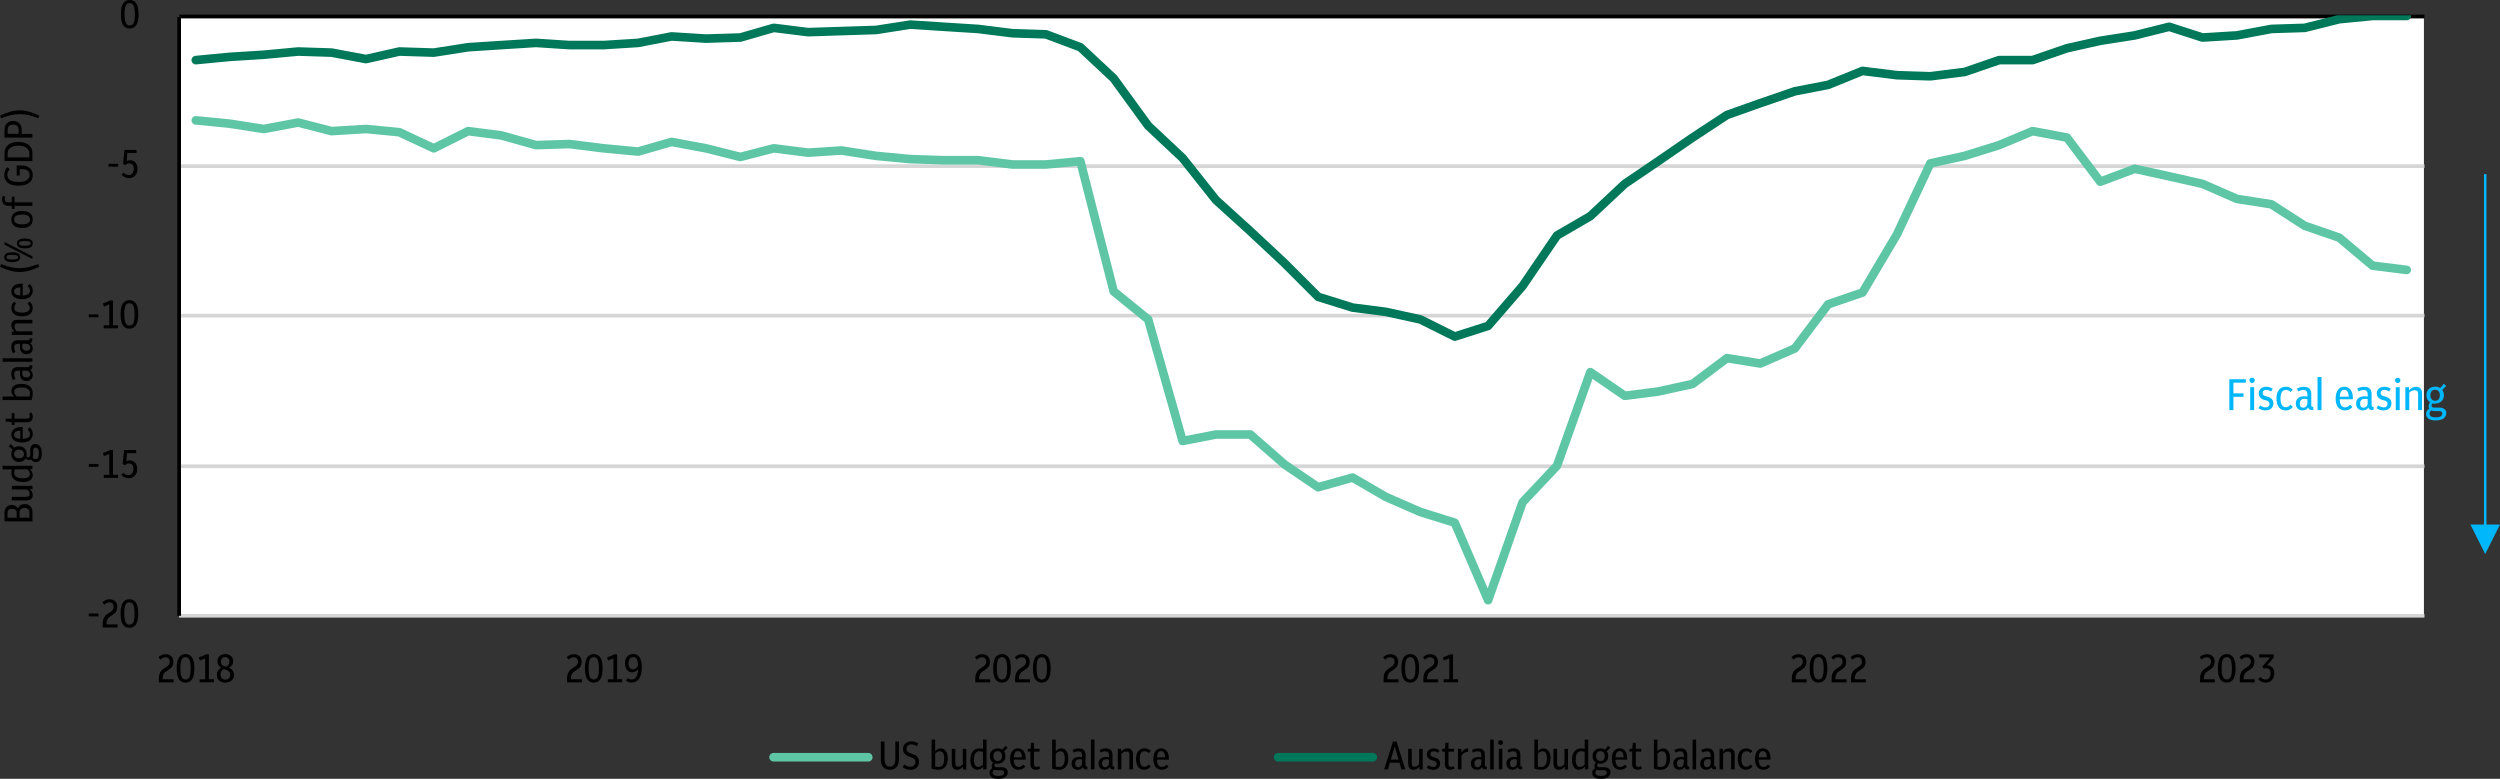 <?xml version="1.0" encoding="UTF-8"?>
<svg id="Layer_1" data-name="Layer 1" xmlns="http://www.w3.org/2000/svg" xmlns:xlink="http://www.w3.org/1999/xlink" viewBox="0 0 507 157.94">
  <rect x="0" y="0" width="507" height="157.94" fill="#333333" stroke="none"/>
  <defs>
    <style>
      .cls-1 {
        clip-path: url(#clippath);
      }

      .cls-2, .cls-3, .cls-4, .cls-5, .cls-6 {
        fill: none;
      }

      .cls-2, .cls-7, .cls-8, .cls-9 {
        stroke-width: 0px;
      }

      .cls-10 {
        clip-path: url(#clippath-1);
      }

      .cls-3 {
        stroke: #d6d6d6;
      }

      .cls-3, .cls-4 {
        stroke-width: .75px;
      }

      .cls-3, .cls-4, .cls-5, .cls-6 {
        stroke-linejoin: round;
      }

      .cls-4 {
        stroke: #000;
      }

      .cls-5 {
        stroke: #007859;
      }

      .cls-5, .cls-6 {
        stroke-linecap: round;
        stroke-width: 1.75px;
      }

      .cls-6 {
        stroke: #5ec6a5;
      }

      .cls-8 {
        fill: #fff;
      }

      .cls-9 {
        fill: #00b7fc;
      }
    </style>
    <clipPath id="clippath">
      <rect class="cls-2" x="36.02" y="3.1" width="456.22" height="122.4"/>
    </clipPath>
    <clipPath id="clippath-1">
      <rect class="cls-2" x="36.02" y="3.1" width="456.22" height="122.4"/>
    </clipPath>
  </defs>
  <rect class="cls-8" x="36.22" y="3.24" width="455.35" height="121.53"/>
  <path class="cls-3" d="M36.33,33.69h455.35M36.33,64.01h455.35M36.33,94.56h455.35M36.33,124.88h455.35"/>
  <line class="cls-4" x1="36.33" y1="124.88" x2="36.33" y2="3.35"/>
  <line class="cls-4" x1="36.33" y1="3.35" x2="491.68" y2="3.35"/>
  <g class="cls-1">
    <polyline class="cls-6" points="39.71 24.41 46.51 25.07 53.49 26.16 60.48 24.85 67.24 26.59 74.22 26.16 80.99 26.81 87.97 30.08 94.95 26.59 101.71 27.47 108.7 29.43 115.46 29.21 122.44 30.08 129.42 30.74 136.19 28.78 143.17 30.08 150.15 31.83 156.92 30.08 163.9 30.96 170.66 30.52 177.64 31.61 184.63 32.27 191.39 32.49 198.37 32.49 205.35 33.36 212.12 33.36 219.1 32.7 225.86 59.1 232.85 64.78 239.83 89.43 246.59 88.12 253.57 88.12 260.56 94.23 267.32 98.81 274.3 96.85 281.06 100.78 288.05 103.83 295.03 106.01 301.79 121.72 308.77 101.87 315.76 94.45 322.52 75.47 329.5 80.27 336.27 79.4 343.25 77.87 350.23 72.63 356.99 73.72 363.98 70.67 370.74 61.72 377.72 59.32 384.7 47.54 391.47 33.14 398.45 31.61 405.43 29.43 412.2 26.59 419.18 27.9 425.94 36.85 432.92 34.23 439.91 35.76 446.67 37.29 453.65 40.34 460.63 41.43 467.4 45.79 474.38 48.19 481.14 53.87 488.08 54.74"/>
  </g>
  <g class="cls-10">
    <polyline class="cls-5" points="39.71 12.19 46.51 11.54 53.49 11.1 60.48 10.45 67.24 10.67 74.22 11.98 80.99 10.45 87.97 10.67 94.95 9.58 101.71 9.14 108.7 8.7 115.46 9.14 122.44 9.14 129.42 8.7 136.19 7.39 143.17 7.83 150.15 7.61 156.92 5.65 163.9 6.52 170.66 6.3 177.64 6.08 184.63 4.99 191.39 5.43 198.37 5.87 205.35 6.74 212.12 6.96 219.1 9.58 225.86 15.9 232.85 25.5 239.83 32.05 246.59 40.56 253.57 46.89 260.56 53.43 267.32 60.2 274.3 62.38 281.06 63.25 288.05 64.78 295.03 68.26 301.79 66.09 308.77 58.01 315.76 47.76 322.52 43.83 329.5 37.29 336.27 32.7 343.25 27.9 350.23 23.32 356.99 20.92 363.98 18.52 370.74 17.21 377.72 14.38 384.7 15.25 391.47 15.47 398.45 14.59 405.43 12.19 412.2 12.19 419.18 9.79 425.94 8.27 432.92 7.18 439.91 5.43 446.67 7.61 453.65 7.18 460.63 5.87 467.4 5.65 474.38 3.9 481.14 3.24 488.08 3.24"/>
  </g>
  <g>
    <path class="cls-7" d="M18.01,125v-.58h1.96v.58h-1.96Z"/>
    <path class="cls-7" d="M20.83,127.24v-.72c0-.48.08-.89.24-1.22s.42-.62.79-.86l.57-.36c.23-.15.38-.31.48-.48.09-.17.14-.35.14-.55,0-.27-.08-.49-.23-.65s-.36-.24-.63-.24c-.35,0-.7.16-1.04.48l-.4-.49c.22-.21.45-.36.69-.46.24-.1.5-.15.78-.15.48,0,.87.14,1.15.42.28.28.42.66.42,1.14,0,.33-.07.62-.21.87-.14.25-.38.48-.71.7l-.61.39c-.44.29-.66.76-.66,1.41v.16h2.24v.63h-2.99Z"/>
    <path class="cls-7" d="M26.24,127.31c-.37,0-.68-.1-.95-.29-.27-.19-.47-.5-.62-.93-.15-.42-.22-.98-.22-1.67s.07-1.25.22-1.67c.15-.43.35-.74.62-.93s.58-.29.95-.29.69.1.96.29c.27.19.47.5.62.93.15.42.22.98.22,1.67s-.07,1.25-.22,1.67c-.15.42-.35.73-.62.93-.27.19-.59.29-.96.29ZM26.24,126.69c.24,0,.43-.07.59-.21.16-.14.27-.38.35-.71.08-.33.11-.77.11-1.33s-.04-1.01-.12-1.35-.2-.57-.35-.72-.35-.22-.58-.22-.43.07-.58.21c-.16.14-.27.38-.35.71-.08.33-.11.77-.11,1.33s.04,1.01.12,1.35c.08.33.2.57.35.72.15.15.34.22.57.22Z"/>
  </g>
  <g>
    <path class="cls-7" d="M18.01,94.67v-.58h1.96v.58h-1.96Z"/>
    <path class="cls-7" d="M21.03,96.92v-.62h1.13v-4.26c-.18.1-.35.18-.53.25-.17.07-.36.14-.57.21l-.18-.64c.26-.08.51-.17.75-.27.23-.1.46-.21.67-.33h.61v5.03h1.03v.62h-2.91Z"/>
    <path class="cls-7" d="M26.08,96.98c-.29,0-.57-.06-.82-.18s-.48-.28-.68-.48l.42-.44c.32.32.66.48,1.04.48.3,0,.55-.12.74-.36.19-.24.29-.54.29-.9s-.08-.62-.23-.82-.38-.3-.66-.3c-.32,0-.59.12-.83.36l-.46-.21.27-2.86h2.46v.62h-1.86l-.15,1.66c.22-.12.45-.18.7-.18.45,0,.81.16,1.09.47.28.31.42.74.42,1.28,0,.37-.07.7-.22.98-.15.28-.35.5-.61.65-.26.16-.56.23-.9.23Z"/>
  </g>
  <g>
    <path class="cls-7" d="M18.01,64.34v-.58h1.96v.58h-1.96Z"/>
    <path class="cls-7" d="M21.03,66.59v-.62h1.13v-4.26c-.18.1-.35.18-.53.25-.17.07-.36.14-.57.21l-.18-.64c.26-.08.51-.17.75-.27.23-.1.46-.21.67-.33h.61v5.03h1.03v.62h-2.91Z"/>
    <path class="cls-7" d="M26.24,66.65c-.37,0-.68-.1-.95-.29s-.47-.5-.62-.93c-.15-.43-.22-.98-.22-1.67s.07-1.25.22-1.67c.15-.42.35-.73.62-.93s.58-.29.95-.29.69.1.96.29c.27.19.47.5.62.93.15.43.22.98.22,1.67s-.07,1.25-.22,1.67c-.15.43-.35.73-.62.93-.27.19-.59.29-.96.29ZM26.24,66.03c.24,0,.43-.07.59-.21.16-.14.27-.38.35-.71.08-.33.11-.77.11-1.33s-.04-1.01-.12-1.35c-.08-.33-.2-.57-.35-.72-.15-.15-.35-.22-.58-.22s-.43.07-.58.21c-.16.14-.27.38-.35.71-.08.33-.11.77-.11,1.33s.04,1.01.12,1.35c.08.33.2.57.35.72.15.15.34.22.57.22Z"/>
  </g>
  <g>
    <path class="cls-7" d="M22.01,33.8v-.58h1.96v.58h-1.96Z"/>
    <path class="cls-7" d="M26.15,36.11c-.29,0-.57-.06-.82-.18s-.48-.28-.68-.48l.42-.44c.32.32.66.48,1.04.48.3,0,.55-.12.74-.35.19-.24.29-.54.29-.9s-.08-.62-.23-.82-.38-.3-.66-.3c-.32,0-.59.12-.83.35l-.46-.21.27-2.86h2.46v.62h-1.86l-.15,1.66c.22-.12.45-.18.7-.18.45,0,.81.16,1.09.47s.42.74.42,1.28c0,.37-.07.7-.22.98-.15.28-.35.5-.61.65s-.56.23-.9.23Z"/>
  </g>
  <path class="cls-7" d="M26.3,5.78c-.37,0-.68-.1-.95-.29s-.47-.5-.62-.93c-.15-.43-.22-.98-.22-1.67s.07-1.25.22-1.67c.15-.42.35-.73.62-.93s.58-.29.95-.29.69.1.96.29c.27.19.47.5.62.93.15.43.22.98.22,1.67s-.07,1.25-.22,1.67c-.15.43-.35.73-.62.93-.27.19-.59.29-.96.29ZM26.3,5.16c.24,0,.43-.07.59-.21.16-.14.27-.38.35-.71.08-.33.11-.77.11-1.33s-.04-1.01-.12-1.35c-.08-.33-.2-.57-.35-.72-.15-.15-.35-.22-.58-.22s-.43.07-.58.21c-.16.14-.27.38-.35.71-.08.33-.11.77-.11,1.33s.04,1.01.12,1.35c.08.33.2.57.35.72.15.15.34.22.57.22Z"/>
  <g>
    <path class="cls-7" d="M32.21,138.37v-.72c0-.48.08-.89.24-1.22s.42-.62.79-.86l.57-.36c.23-.15.38-.31.48-.48.09-.17.14-.35.14-.55,0-.27-.08-.49-.23-.65s-.36-.24-.63-.24c-.35,0-.7.16-1.04.48l-.4-.49c.22-.21.45-.36.69-.46.24-.1.5-.15.78-.15.48,0,.87.14,1.15.42.28.28.42.66.42,1.14,0,.33-.07.62-.21.87-.14.25-.38.48-.71.7l-.61.39c-.44.29-.66.76-.66,1.41v.16h2.24v.63h-2.99Z"/>
    <path class="cls-7" d="M37.62,138.43c-.37,0-.68-.1-.95-.29-.27-.19-.47-.5-.62-.93-.15-.42-.22-.98-.22-1.67s.07-1.25.22-1.67c.15-.43.35-.74.62-.93s.58-.29.95-.29.69.1.96.29c.27.19.47.5.62.93.15.42.22.98.22,1.67s-.07,1.25-.22,1.67c-.15.42-.35.73-.62.93-.27.19-.59.29-.96.29ZM37.62,137.81c.24,0,.43-.07.59-.21.16-.14.27-.38.35-.71.08-.33.11-.77.11-1.33s-.04-1.01-.12-1.35-.2-.57-.35-.72-.35-.22-.58-.22-.43.07-.58.21c-.16.14-.27.38-.35.71-.08.33-.11.77-.11,1.33s.04,1.01.12,1.35c.08.33.2.57.35.72.15.15.34.22.57.22Z"/>
    <path class="cls-7" d="M40.48,138.37v-.62h1.13v-4.26c-.18.1-.35.18-.53.25-.17.07-.36.14-.57.21l-.18-.64c.26-.08.51-.17.75-.27.23-.1.46-.21.67-.33h.61v5.03h1.03v.62h-2.91Z"/>
    <path class="cls-7" d="M45.7,138.43c-.52,0-.94-.14-1.26-.42-.31-.28-.47-.65-.47-1.12,0-.66.3-1.14.9-1.45-.25-.16-.44-.35-.57-.59-.13-.23-.2-.49-.2-.78s.07-.54.21-.75c.14-.22.32-.38.56-.5s.51-.18.82-.18.59.06.83.18c.24.12.43.29.57.5s.21.46.21.74c0,.6-.29,1.05-.86,1.35.32.15.56.35.74.6.18.25.27.54.27.88,0,.31-.07.58-.22.81-.15.23-.35.4-.61.53-.26.13-.56.19-.9.19ZM44.71,136.8c0,.31.09.56.28.75.19.19.42.28.7.28s.52-.09.71-.26c.19-.17.28-.41.28-.71s-.1-.53-.3-.72c-.2-.19-.47-.33-.82-.41-.05-.02-.11-.03-.16-.05-.22.1-.38.25-.5.44-.12.19-.18.42-.18.67ZM44.82,134.2c0,.27.08.49.23.65.16.16.41.28.75.37.25-.09.44-.23.55-.42s.17-.39.17-.63c0-.28-.08-.5-.25-.67-.16-.16-.37-.25-.62-.25s-.45.08-.61.25c-.16.17-.24.4-.24.69Z"/>
  </g>
  <g>
    <path class="cls-7" d="M115,138.37v-.72c0-.48.08-.89.24-1.22s.42-.62.79-.86l.57-.36c.23-.15.38-.31.48-.48.09-.17.14-.35.14-.55,0-.27-.08-.49-.23-.65s-.36-.24-.63-.24c-.35,0-.7.16-1.04.48l-.4-.49c.22-.21.45-.36.69-.46.24-.1.5-.15.78-.15.48,0,.87.14,1.15.42.28.28.42.66.42,1.14,0,.33-.07.62-.21.87-.14.25-.38.48-.71.7l-.61.39c-.44.29-.66.76-.66,1.41v.16h2.24v.63h-2.99Z"/>
    <path class="cls-7" d="M120.41,138.43c-.37,0-.68-.1-.95-.29-.27-.19-.47-.5-.62-.93-.15-.42-.22-.98-.22-1.67s.07-1.25.22-1.67c.15-.43.35-.74.62-.93s.58-.29.95-.29.69.1.96.29c.27.19.47.5.62.93.15.42.22.98.22,1.67s-.07,1.25-.22,1.67c-.15.42-.35.73-.62.93-.27.19-.59.29-.96.29ZM120.41,137.81c.24,0,.43-.07.59-.21.16-.14.27-.38.35-.71.08-.33.11-.77.11-1.33s-.04-1.01-.12-1.35-.2-.57-.35-.72-.35-.22-.58-.22-.43.07-.58.21c-.16.14-.27.38-.35.71-.08.33-.11.77-.11,1.33s.04,1.01.12,1.35c.08.33.2.57.35.72.15.15.34.22.57.22Z"/>
    <path class="cls-7" d="M123.27,138.37v-.62h1.13v-4.26c-.18.1-.35.18-.53.25-.17.07-.36.14-.57.21l-.18-.64c.26-.08.51-.17.75-.27.23-.1.46-.21.67-.33h.61v5.03h1.03v.62h-2.91Z"/>
    <path class="cls-7" d="M128.13,138.43c-.44,0-.83-.13-1.19-.39l.32-.52c.27.19.56.28.86.28.8,0,1.23-.7,1.29-2.1-.33.44-.74.65-1.23.65-.29,0-.54-.08-.75-.23s-.38-.37-.5-.64c-.12-.27-.18-.59-.18-.95,0-.4.07-.74.21-1.02.14-.28.34-.5.59-.65.25-.15.54-.23.86-.23.56,0,.99.22,1.29.66.3.44.45,1.13.45,2.08s-.18,1.72-.53,2.25c-.35.53-.85.79-1.49.79ZM127.47,134.52c0,.38.08.68.24.9.16.22.37.33.63.33.42,0,.78-.25,1.08-.74-.03-.59-.12-1.03-.28-1.32-.16-.29-.4-.43-.71-.43s-.53.11-.7.33c-.17.22-.26.53-.26.92Z"/>
  </g>
  <g>
    <path class="cls-7" d="M197.79,138.37v-.72c0-.48.08-.89.24-1.22s.42-.62.79-.86l.57-.36c.23-.15.38-.31.48-.48.09-.17.14-.35.14-.55,0-.27-.08-.49-.23-.65s-.36-.24-.63-.24c-.35,0-.7.16-1.04.48l-.4-.49c.22-.21.45-.36.69-.46.24-.1.5-.15.78-.15.48,0,.87.14,1.15.42.28.28.42.66.42,1.14,0,.33-.07.62-.21.87-.14.25-.38.48-.71.7l-.61.39c-.44.29-.66.76-.66,1.41v.16h2.24v.63h-2.99Z"/>
    <path class="cls-7" d="M203.2,138.43c-.37,0-.68-.1-.95-.29-.27-.19-.47-.5-.62-.93-.15-.42-.22-.98-.22-1.67s.07-1.25.22-1.67c.15-.43.35-.74.62-.93s.58-.29.95-.29.69.1.96.29c.27.19.47.5.62.93.15.42.22.98.22,1.67s-.07,1.25-.22,1.67c-.15.42-.35.73-.62.93-.27.19-.59.29-.96.29ZM203.2,137.81c.24,0,.43-.07.59-.21.16-.14.27-.38.35-.71.08-.33.11-.77.11-1.33s-.04-1.01-.12-1.35-.2-.57-.35-.72-.35-.22-.58-.22-.43.07-.58.21c-.16.14-.27.38-.35.71-.08.33-.11.77-.11,1.33s.04,1.01.12,1.35c.08.33.2.57.35.72.15.15.34.22.57.22Z"/>
    <path class="cls-7" d="M205.87,138.37v-.72c0-.48.08-.89.24-1.22s.42-.62.79-.86l.57-.36c.23-.15.38-.31.48-.48.09-.17.14-.35.14-.55,0-.27-.08-.49-.23-.65s-.36-.24-.63-.24c-.35,0-.7.16-1.04.48l-.4-.49c.22-.21.45-.36.69-.46.24-.1.5-.15.78-.15.48,0,.87.14,1.15.42.28.28.42.66.42,1.14,0,.33-.07.62-.21.87-.14.25-.38.48-.71.7l-.61.39c-.44.29-.66.76-.66,1.41v.16h2.24v.63h-2.99Z"/>
    <path class="cls-7" d="M211.27,138.43c-.37,0-.68-.1-.95-.29-.27-.19-.47-.5-.62-.93-.15-.42-.22-.98-.22-1.67s.07-1.25.22-1.67c.15-.43.35-.74.62-.93s.58-.29.95-.29.69.1.96.29c.27.19.47.5.62.93.15.42.22.98.22,1.67s-.07,1.25-.22,1.67c-.15.42-.35.73-.62.93-.27.19-.59.29-.96.29ZM211.27,137.81c.24,0,.43-.07.59-.21.16-.14.27-.38.35-.71.08-.33.11-.77.11-1.33s-.04-1.01-.12-1.35-.2-.57-.35-.72-.35-.22-.58-.22-.43.07-.58.21c-.16.14-.27.38-.35.71-.08.33-.11.77-.11,1.33s.04,1.01.12,1.35c.08.33.2.57.35.72.15.15.34.22.57.22Z"/>
  </g>
  <g>
    <path class="cls-7" d="M280.59,138.37v-.72c0-.48.08-.89.24-1.22.16-.34.42-.62.8-.86l.56-.36c.23-.15.38-.31.48-.48.09-.17.14-.35.14-.55,0-.27-.08-.49-.23-.65s-.36-.24-.63-.24c-.35,0-.7.16-1.04.48l-.4-.49c.22-.21.45-.36.69-.46s.5-.15.78-.15c.48,0,.87.14,1.15.42.28.28.42.66.42,1.14,0,.33-.07.62-.21.87-.14.25-.38.48-.71.7l-.61.39c-.44.29-.66.76-.66,1.41v.16h2.24v.63h-2.99Z"/>
    <path class="cls-7" d="M285.99,138.43c-.37,0-.68-.1-.95-.29-.27-.19-.47-.5-.62-.93-.15-.42-.22-.98-.22-1.67s.07-1.25.22-1.67c.14-.43.35-.74.62-.93s.58-.29.95-.29.69.1.96.29.47.5.62.93c.15.42.22.98.22,1.67s-.07,1.25-.22,1.67c-.14.42-.35.73-.62.93-.27.19-.58.29-.96.29ZM285.99,137.81c.24,0,.43-.07.59-.21s.27-.38.35-.71.11-.77.11-1.33-.04-1.01-.12-1.35-.2-.57-.35-.72-.35-.22-.58-.22-.42.07-.58.21-.27.38-.35.71c-.08.33-.11.77-.11,1.33s.04,1.01.12,1.35c.08.33.2.57.35.72.15.15.34.22.57.22Z"/>
    <path class="cls-7" d="M288.66,138.37v-.72c0-.48.08-.89.24-1.22.16-.34.42-.62.8-.86l.56-.36c.23-.15.38-.31.48-.48.09-.17.14-.35.14-.55,0-.27-.08-.49-.23-.65s-.36-.24-.63-.24c-.35,0-.7.16-1.04.48l-.4-.49c.22-.21.45-.36.69-.46s.5-.15.78-.15c.48,0,.87.14,1.15.42.28.28.42.66.42,1.14,0,.33-.07.62-.21.87-.14.25-.38.48-.71.7l-.61.39c-.44.29-.66.76-.66,1.41v.16h2.24v.63h-2.99Z"/>
    <path class="cls-7" d="M292.79,138.37v-.62h1.13v-4.26c-.18.1-.35.18-.53.25-.17.07-.36.14-.57.21l-.18-.64c.26-.08.51-.17.75-.27s.46-.21.67-.33h.61v5.03h1.03v.62h-2.91Z"/>
  </g>
  <g>
    <path class="cls-7" d="M363.38,138.37v-.72c0-.48.08-.89.24-1.22.16-.34.42-.62.8-.86l.56-.36c.23-.15.38-.31.48-.48.09-.17.14-.35.14-.55,0-.27-.08-.49-.23-.65s-.36-.24-.63-.24c-.35,0-.7.16-1.04.48l-.4-.49c.22-.21.45-.36.69-.46s.5-.15.78-.15c.48,0,.87.14,1.15.42.28.28.42.66.42,1.14,0,.33-.07.62-.21.87-.14.25-.38.48-.71.7l-.61.39c-.44.29-.66.76-.66,1.41v.16h2.24v.63h-2.99Z"/>
    <path class="cls-7" d="M368.79,138.43c-.37,0-.68-.1-.95-.29-.27-.19-.47-.5-.62-.93-.15-.42-.22-.98-.22-1.67s.07-1.25.22-1.67c.14-.43.35-.74.62-.93s.58-.29.95-.29.69.1.96.29.47.5.62.93c.15.42.22.98.22,1.67s-.07,1.25-.22,1.67c-.14.42-.35.73-.62.93-.27.19-.58.29-.96.29ZM368.79,137.81c.24,0,.43-.07.59-.21s.27-.38.35-.71.11-.77.11-1.33-.04-1.01-.12-1.35-.2-.57-.35-.72-.35-.22-.58-.22-.42.07-.58.21-.27.38-.35.71c-.08.33-.11.77-.11,1.33s.04,1.01.12,1.35c.08.33.2.57.35.72.15.15.34.22.57.22Z"/>
    <path class="cls-7" d="M371.45,138.37v-.72c0-.48.08-.89.24-1.22.16-.34.42-.62.8-.86l.56-.36c.23-.15.38-.31.48-.48.09-.17.14-.35.14-.55,0-.27-.08-.49-.23-.65s-.36-.24-.63-.24c-.35,0-.7.16-1.04.48l-.4-.49c.22-.21.45-.36.69-.46s.5-.15.78-.15c.48,0,.87.14,1.15.42.28.28.42.66.42,1.14,0,.33-.07.62-.21.87-.14.25-.38.48-.71.7l-.61.39c-.44.29-.66.76-.66,1.41v.16h2.24v.63h-2.99Z"/>
    <path class="cls-7" d="M375.38,138.37v-.72c0-.48.08-.89.24-1.22.16-.34.42-.62.8-.86l.56-.36c.23-.15.38-.31.48-.48.09-.17.14-.35.14-.55,0-.27-.08-.49-.23-.65s-.36-.24-.63-.24c-.35,0-.7.16-1.04.48l-.4-.49c.22-.21.45-.36.69-.46s.5-.15.78-.15c.48,0,.87.14,1.15.42.28.28.42.66.42,1.14,0,.33-.07.62-.21.87-.14.25-.38.48-.71.7l-.61.39c-.44.29-.66.76-.66,1.41v.16h2.24v.63h-2.99Z"/>
  </g>
  <g>
    <path class="cls-7" d="M446.17,138.37v-.72c0-.48.08-.89.24-1.22.16-.34.42-.62.8-.86l.56-.36c.23-.15.38-.31.48-.48.09-.17.14-.35.14-.55,0-.27-.08-.49-.23-.65s-.36-.24-.63-.24c-.35,0-.7.16-1.04.48l-.4-.49c.22-.21.45-.36.69-.46s.5-.15.78-.15c.48,0,.87.14,1.15.42.28.28.42.66.42,1.14,0,.33-.07.62-.21.87-.14.25-.38.48-.71.7l-.61.39c-.44.29-.66.76-.66,1.41v.16h2.24v.63h-2.99Z"/>
    <path class="cls-7" d="M451.58,138.43c-.37,0-.68-.1-.95-.29-.27-.19-.47-.5-.62-.93-.15-.42-.22-.98-.22-1.67s.07-1.25.22-1.67c.14-.43.35-.74.62-.93s.58-.29.95-.29.69.1.96.29.47.5.62.93c.15.42.22.98.22,1.67s-.07,1.25-.22,1.67c-.14.42-.35.73-.62.93-.27.19-.58.29-.96.29ZM451.58,137.81c.24,0,.43-.07.59-.21s.27-.38.35-.71.11-.77.11-1.33-.04-1.01-.12-1.35-.2-.57-.35-.72-.35-.22-.58-.22-.42.07-.58.21-.27.38-.35.71c-.08.33-.11.77-.11,1.33s.04,1.01.12,1.35c.08.33.2.57.35.72.15.15.34.22.57.22Z"/>
    <path class="cls-7" d="M454.24,138.37v-.72c0-.48.08-.89.24-1.22.16-.34.42-.62.8-.86l.56-.36c.23-.15.38-.31.48-.48.09-.17.14-.35.14-.55,0-.27-.08-.49-.23-.65s-.36-.24-.63-.24c-.35,0-.7.16-1.04.48l-.4-.49c.22-.21.45-.36.69-.46s.5-.15.78-.15c.48,0,.87.14,1.15.42.28.28.42.66.42,1.14,0,.33-.07.62-.21.87-.14.25-.38.48-.71.7l-.61.39c-.44.29-.66.76-.66,1.41v.16h2.24v.63h-2.99Z"/>
    <path class="cls-7" d="M459.52,138.43c-.62,0-1.14-.23-1.55-.7l.42-.44c.33.35.68.53,1.07.53.31,0,.56-.12.75-.36.19-.24.28-.53.28-.89s-.08-.61-.25-.79c-.17-.18-.38-.27-.63-.27-.07,0-.14,0-.21.02-.07.02-.15.04-.24.07l-.4-.36,1.61-1.91h-2.2v-.62h2.94v.64l-1.33,1.58c.44.01.79.16,1.05.44.27.29.4.68.4,1.18,0,.36-.07.68-.21.96-.14.28-.34.5-.6.67-.26.16-.56.24-.9.24Z"/>
  </g>
  <g>
    <path class="cls-7" d="M6.57,105.72H.92v-1.74c0-.48.13-.86.4-1.15s.61-.43,1.05-.43c.58,0,1.01.25,1.29.73.22-.6.67-.9,1.36-.9.47,0,.85.14,1.13.43s.43.69.43,1.2v1.84ZM1.52,104.04v.95h1.86v-.99c0-.25-.09-.45-.26-.59-.17-.15-.41-.22-.71-.22s-.53.07-.67.22c-.15.15-.22.36-.22.64ZM3.97,103.93v1.05h2v-1.06c0-.29-.09-.52-.27-.67-.18-.16-.42-.24-.72-.24s-.56.08-.74.24c-.18.16-.27.39-.27.68Z"/>
    <path class="cls-7" d="M6.64,100.44c0,.69-.47,1.04-1.42,1.04h-2.83v-.72h2.77c.32,0,.55-.04.67-.12.12-.08.19-.22.19-.42,0-.38-.17-.7-.52-.96h-3.1v-.72h4.19v.67h-.6c.44.35.66.76.66,1.24Z"/>
    <path class="cls-7" d="M6.64,96.34c0,.42-.17.77-.52,1.03-.35.26-.84.39-1.48.39-.75,0-1.32-.17-1.73-.5s-.61-.78-.61-1.35c0-.24.03-.48.1-.72H.52v-.73h6.05v.68h-.56c.21.18.37.36.47.55s.15.4.15.65ZM4.63,97.01c.48,0,.84-.08,1.07-.23.24-.15.36-.37.36-.65,0-.18-.04-.35-.13-.51s-.21-.31-.36-.44h-2.57c-.04.12-.07.25-.09.36s-.03.23-.03.33c0,.75.58,1.13,1.75,1.13Z"/>
    <path class="cls-7" d="M5.42,92.08c0,.19-.02.36-.07.52.06.04.12.07.19.09.06.02.13.04.21.04.1,0,.19-.04.26-.11.07-.08.11-.19.11-.34v-.98c0-.38.09-.69.27-.92.18-.23.42-.35.73-.35.41,0,.74.16.98.49.25.33.37.81.37,1.45s-.11,1.05-.33,1.34c-.22.29-.5.43-.85.43-.22,0-.41-.05-.57-.16-.16-.11-.3-.25-.41-.41-.12.08-.26.12-.42.12-.13,0-.25-.02-.38-.07-.12-.05-.24-.12-.35-.2-.13.21-.3.37-.52.48-.22.12-.48.18-.77.18-.32,0-.6-.07-.84-.21-.23-.14-.41-.33-.54-.57-.12-.24-.19-.51-.19-.82,0-.37.09-.68.26-.94l-.78-.63.4-.45.73.73c.12-.09.27-.16.43-.21.16-.05.34-.08.52-.08.32,0,.6.07.83.21.23.14.41.33.54.57s.19.51.19.82ZM4.87,92.08c0-.25-.09-.46-.26-.63-.17-.16-.42-.25-.75-.25s-.59.08-.75.25c-.17.17-.25.37-.25.62s.08.45.25.62.42.25.75.25.58-.08.75-.25c.17-.16.26-.37.26-.62ZM7.22,93.11c.21,0,.37-.09.49-.27.12-.18.18-.48.18-.89s-.07-.72-.2-.9c-.13-.18-.29-.27-.48-.27-.17,0-.3.06-.37.17-.08.12-.11.26-.11.42v.88c0,.21-.04.39-.1.55.08.1.17.17.27.23s.21.08.33.08Z"/>
    <path class="cls-7" d="M6.64,87.98c0,.55-.19.98-.56,1.29-.38.31-.91.46-1.61.46s-1.2-.14-1.59-.42c-.38-.28-.58-.67-.58-1.16,0-.32.08-.6.25-.83.17-.23.4-.42.71-.54.3-.13.65-.19,1.06-.19h.28v2.41c.98-.03,1.48-.36,1.48-.99,0-.34-.16-.64-.48-.9l.4-.46c.43.35.64.8.64,1.33ZM2.85,88.15c0,.5.42.78,1.27.84v-1.67c-.84.05-1.27.33-1.27.83Z"/>
    <path class="cls-7" d="M6.64,84.54c0,.33-.1.59-.29.79-.19.2-.47.3-.83.3h-2.57v.55h-.57v-.56l-1.22-.13v-.59h1.22v-1.11h.57v1.11h2.5c.22,0,.38-.05.47-.14.09-.09.14-.2.14-.33,0-.16-.06-.34-.18-.56l.49-.23c.09.13.16.27.2.42.04.15.06.3.06.46Z"/>
    <path class="cls-7" d="M6.64,79.72c0,.49-.08.96-.23,1.41H.52v-.72h2.36c-.19-.17-.34-.35-.43-.53-.09-.18-.14-.39-.14-.61,0-.42.18-.77.53-1.03.35-.26.84-.39,1.47-.39.75,0,1.33.17,1.73.5.4.34.6.79.6,1.37ZM2.89,79.46c0,.18.04.35.13.51s.21.31.37.44h2.59c.06-.24.09-.46.09-.69,0-.76-.58-1.14-1.75-1.14-.95,0-1.43.29-1.43.87Z"/>
    <path class="cls-7" d="M6.64,76.04c0,.38-.11.68-.34.9-.23.23-.53.34-.92.34-.41,0-.74-.13-.98-.4-.24-.27-.36-.63-.36-1.09,0-.1,0-.2.01-.31,0-.11.02-.21.04-.32h-.42c-.53,0-.79.25-.79.74,0,.29.09.6.26.93l-.52.24c-.22-.41-.33-.83-.33-1.27s.11-.78.34-1.01c.23-.23.56-.34.99-.34h1.96c.16,0,.27-.02.32-.06.05-.04.08-.13.08-.25v-.06h.58v.23c0,.39-.16.63-.47.73.36.19.53.52.53.98ZM5.38,76.56c.24,0,.42-.06.55-.17.13-.11.2-.26.2-.46,0-.21-.08-.39-.24-.54-.16-.15-.39-.23-.69-.23h-.64c-.04.19-.06.36-.06.51,0,.29.08.51.23.66.15.15.37.23.65.23Z"/>
    <path class="cls-7" d="M6.57,73.37H.52v-.72h6.05v.72Z"/>
    <path class="cls-7" d="M6.64,70.6c0,.38-.11.68-.34.9-.23.23-.53.34-.92.34-.41,0-.74-.13-.98-.4-.24-.27-.36-.63-.36-1.09,0-.1,0-.2.01-.31,0-.11.02-.21.04-.32h-.42c-.53,0-.79.25-.79.74,0,.29.09.6.26.93l-.52.24c-.22-.41-.33-.83-.33-1.27s.11-.78.34-1.01c.23-.23.56-.34.99-.34h1.96c.16,0,.27-.02.32-.06.05-.04.08-.13.08-.25v-.06h.58v.23c0,.39-.16.63-.47.73.36.19.53.52.53.98ZM5.38,71.12c.24,0,.42-.06.55-.17.13-.11.2-.26.2-.46,0-.21-.08-.39-.24-.54-.16-.15-.39-.23-.69-.23h-.64c-.04.19-.06.36-.06.51,0,.29.08.51.23.66.15.15.37.23.65.23Z"/>
    <path class="cls-7" d="M6.57,67.93H2.38v-.68h.56c-.42-.38-.64-.82-.64-1.31,0-.33.1-.6.31-.79.2-.19.48-.29.83-.29h3.13v.72h-3.01c-.41,0-.62.2-.62.61,0,.19.04.37.12.55.08.18.2.33.34.46h3.17v.72Z"/>
    <path class="cls-7" d="M6.64,62.46c0,.53-.19.94-.57,1.24-.38.3-.91.45-1.6.45s-1.22-.15-1.6-.45c-.38-.3-.56-.72-.56-1.26,0-.51.18-.93.53-1.27l.44.4c-.26.24-.39.52-.39.84,0,.66.52.99,1.55.99.53,0,.93-.08,1.2-.25.27-.17.41-.41.41-.72s-.16-.59-.47-.83l.4-.45c.22.18.38.38.49.59.11.21.16.45.16.72Z"/>
    <path class="cls-7" d="M6.64,58.92c0,.55-.19.98-.56,1.29-.38.31-.91.46-1.61.46s-1.2-.14-1.59-.42c-.38-.28-.58-.67-.58-1.16,0-.32.08-.6.25-.84.17-.23.4-.41.71-.54.3-.13.65-.19,1.06-.19h.28v2.41c.98-.03,1.48-.36,1.48-.99,0-.34-.16-.64-.48-.9l.4-.46c.43.36.64.8.64,1.33ZM2.85,59.09c0,.5.42.78,1.27.84v-1.67c-.84.05-1.27.33-1.27.83Z"/>
    <path class="cls-7" d="M7.97,54.09c-.69.34-1.37.6-2.03.79s-1.31.28-1.96.28-1.3-.09-1.95-.28-1.33-.45-2.03-.79l.23-.54c.7.28,1.35.49,1.94.63.59.14,1.2.21,1.8.21s1.21-.07,1.82-.21c.6-.14,1.25-.35,1.95-.63l.23.53Z"/>
    <path class="cls-7" d="M4.08,52.16c0,.34-.13.6-.4.76-.27.16-.67.24-1.2.24s-.93-.08-1.2-.24c-.27-.16-.4-.41-.4-.76s.13-.6.4-.76.67-.24,1.19-.24.93.08,1.2.24c.27.16.41.41.41.76ZM6.57,52.52l-5.65-2.89v-.54l5.65,2.88v.55ZM3.66,52.16c0-.17-.09-.29-.27-.37-.18-.07-.48-.11-.9-.11s-.73.04-.91.11c-.18.07-.27.2-.27.37s.09.29.27.36c.18.07.48.11.91.11s.71-.04.9-.11c.18-.07.27-.19.27-.36ZM6.64,49.37c0,.34-.13.6-.4.76-.27.16-.67.24-1.2.24s-.93-.08-1.2-.24c-.27-.16-.4-.41-.4-.76s.13-.6.4-.76c.27-.16.67-.24,1.19-.24s.93.08,1.2.24c.27.16.41.41.41.76ZM6.21,49.37c0-.17-.09-.29-.27-.37s-.48-.11-.9-.11-.73.04-.91.11-.27.19-.27.37.09.29.27.36.48.11.91.11.71-.04.9-.11.27-.19.27-.36Z"/>
    <path class="cls-7" d="M6.64,44.51c0,.55-.19.98-.56,1.28-.37.3-.9.45-1.6.45s-1.22-.15-1.61-.45-.57-.73-.57-1.28.19-.98.56-1.28c.38-.3.91-.45,1.61-.45s1.22.15,1.6.45c.38.3.56.73.56,1.28ZM6.07,44.51c0-.34-.13-.59-.4-.75-.26-.16-.66-.24-1.2-.24-1.07,0-1.6.33-1.6.99s.53.99,1.6.99c.54,0,.94-.08,1.2-.24.26-.16.4-.41.4-.75Z"/>
    <path class="cls-7" d="M6.57,41.75h-3.62v.61h-.57v-.61h-.66c-.45,0-.78-.13-.99-.38-.21-.25-.32-.56-.32-.92,0-.15.02-.29.05-.42.03-.13.08-.25.13-.35l.49.23c-.08.15-.11.31-.11.48s.06.32.18.45c.12.13.31.19.57.19h.66v-1.14h.57v1.14h3.62v.72Z"/>
    <path class="cls-7" d="M6.64,35.52c0,.68-.25,1.2-.74,1.57-.49.37-1.21.56-2.14.56s-1.71-.19-2.18-.58c-.48-.39-.71-.92-.71-1.61,0-.62.2-1.15.61-1.57l.49.4c-.15.18-.26.36-.35.55s-.13.39-.13.61c0,.46.18.81.55,1.07.37.25.94.38,1.71.38s1.34-.13,1.71-.38c.37-.25.55-.59.55-1.02,0-.39-.14-.69-.42-.9-.28-.21-.68-.31-1.19-.31h-.4v1.31h-.62v-2.04h.96c.47,0,.88.08,1.22.23.35.16.61.38.8.67s.28.65.28,1.06Z"/>
    <path class="cls-7" d="M6.57,32.67H.92v-1.63c0-.47.11-.87.34-1.21.23-.34.55-.6.97-.78.42-.18.92-.27,1.49-.27s1.09.09,1.51.27c.43.18.76.44.99.78s.35.74.35,1.21v1.62ZM1.54,31.12v.8h4.41v-.8c0-.5-.2-.88-.6-1.16-.4-.28-.94-.42-1.62-.42s-1.22.14-1.61.41c-.39.27-.58.66-.58,1.17Z"/>
    <path class="cls-7" d="M6.57,27.9H.92v-1.65c0-.34.07-.64.22-.9.15-.26.35-.47.61-.61.26-.15.56-.22.91-.22s.65.07.91.22.47.35.61.62c.15.26.22.57.22.91v.89h2.17v.75ZM1.55,26.32v.82h2.22v-.82c0-.34-.1-.6-.3-.78-.2-.18-.47-.27-.81-.27s-.62.09-.81.27c-.2.18-.29.44-.29.78Z"/>
    <path class="cls-7" d="M7.97,23.44l-.23.53c-.69-.28-1.34-.49-1.95-.62-.6-.13-1.21-.2-1.82-.2s-1.21.07-1.8.21c-.59.14-1.24.35-1.94.63l-.23-.54c.7-.34,1.38-.6,2.03-.79s1.3-.28,1.95-.28,1.3.09,1.96.28,1.34.45,2.03.79Z"/>
  </g>
  <line class="cls-6" x1="156.88" y1="153.57" x2="176.08" y2="153.57"/>
  <g>
    <path class="cls-7" d="M180.46,156.11c-.6,0-1.05-.19-1.36-.57-.31-.38-.47-.92-.47-1.64v-3.51h.75v3.5c0,1.06.36,1.59,1.09,1.59s1.1-.53,1.1-1.59v-3.5h.74v3.5c0,.72-.16,1.26-.48,1.65-.32.38-.78.57-1.37.57Z"/>
    <path class="cls-7" d="M184.61,156.11c-.58,0-1.09-.17-1.55-.52l.35-.55c.4.31.8.46,1.19.46.31,0,.56-.09.75-.27s.29-.42.29-.71c0-.23-.07-.43-.21-.58-.14-.16-.36-.28-.66-.37l-.37-.12c-.4-.12-.71-.32-.94-.59-.23-.27-.34-.6-.34-.97,0-.31.07-.58.21-.81s.34-.41.6-.54c.26-.13.56-.19.9-.19.54,0,1.02.15,1.42.44l-.35.54c-.36-.25-.72-.37-1.07-.37-.3,0-.53.09-.71.26-.18.17-.27.39-.27.66,0,.21.06.39.19.54.13.14.33.26.61.34l.36.12c.46.15.81.35,1.03.61.22.26.33.59.33,1,0,.51-.16.91-.48,1.2-.32.29-.76.44-1.3.44Z"/>
    <path class="cls-7" d="M190.34,156.11c-.49,0-.96-.08-1.41-.23v-5.89h.72v2.36c.17-.19.35-.34.53-.43.18-.09.39-.14.61-.14.43,0,.77.18,1.03.53.26.35.39.84.39,1.47,0,.75-.17,1.33-.5,1.73-.34.4-.79.6-1.37.6ZM190.6,152.36c-.18,0-.35.04-.51.13-.16.09-.31.21-.44.37v2.59c.24.06.47.09.69.09.76,0,1.14-.58,1.14-1.75,0-.95-.29-1.43-.87-1.43Z"/>
    <path class="cls-7" d="M194.06,156.11c-.69,0-1.04-.47-1.04-1.42v-2.83h.72v2.77c0,.32.04.55.13.67.08.12.22.19.42.19.38,0,.7-.17.96-.52v-3.1h.72v4.19h-.67v-.6c-.35.44-.76.66-1.23.66Z"/>
    <path class="cls-7" d="M198.2,156.11c-.43,0-.77-.17-1.03-.52s-.39-.84-.39-1.48c0-.75.17-1.32.5-1.73s.78-.61,1.35-.61c.24,0,.48.03.72.1v-1.88h.73v6.05h-.68v-.56c-.18.21-.36.37-.55.47-.19.1-.4.15-.65.15ZM197.52,154.1c0,.48.08.84.23,1.07.15.24.37.36.65.36.18,0,.35-.04.51-.13.16-.09.31-.21.44-.36v-2.57c-.12-.04-.25-.07-.36-.09-.12-.02-.23-.03-.33-.03-.75,0-1.13.58-1.13,1.75Z"/>
    <path class="cls-7" d="M202.33,154.89c-.19,0-.36-.02-.52-.07-.04.06-.07.12-.09.19-.02.06-.04.13-.04.21,0,.1.04.19.11.26.08.07.19.11.34.11h.98c.38,0,.69.09.92.27.23.18.35.42.35.73,0,.41-.16.74-.49.98-.33.25-.81.37-1.45.37s-1.06-.11-1.34-.33-.43-.5-.43-.85c0-.22.05-.41.16-.57.11-.16.24-.3.41-.41-.08-.12-.12-.26-.12-.42,0-.13.02-.25.07-.38.05-.12.12-.24.2-.35-.2-.13-.37-.3-.48-.52-.12-.22-.18-.48-.18-.78,0-.32.07-.6.21-.83s.33-.41.57-.54.51-.19.82-.19c.37,0,.68.09.94.26l.63-.78.45.4-.73.73c.09.12.16.27.21.43s.08.34.08.52c0,.32-.07.6-.21.83s-.33.41-.57.54c-.24.13-.51.19-.82.19ZM201.3,156.69c0,.21.09.37.27.49.18.12.48.18.89.18s.72-.07.9-.2.27-.29.27-.48c0-.17-.06-.3-.17-.37s-.26-.11-.42-.11h-.88c-.21,0-.39-.04-.55-.1-.1.08-.17.17-.23.27-.06.1-.08.21-.08.33ZM202.33,154.34c.25,0,.46-.09.63-.26.16-.17.25-.42.25-.75s-.08-.58-.25-.75c-.17-.17-.37-.25-.62-.25s-.45.08-.62.25c-.16.17-.25.42-.25.75s.08.58.25.75c.16.17.37.26.62.26Z"/>
    <path class="cls-7" d="M206.6,156.11c-.55,0-.98-.19-1.29-.57-.31-.38-.46-.91-.46-1.61s.14-1.2.42-1.59c.28-.38.67-.58,1.16-.58.32,0,.6.08.84.25.23.17.41.41.54.71.13.3.19.65.19,1.06v.28h-2.41c.03.98.36,1.48.99,1.48.34,0,.64-.16.9-.48l.46.4c-.36.42-.8.64-1.33.64ZM206.43,152.32c-.5,0-.78.42-.84,1.27h1.67c-.05-.84-.33-1.27-.83-1.27Z"/>
    <path class="cls-7" d="M210.07,156.11c-.33,0-.59-.1-.8-.29-.2-.19-.3-.47-.3-.83v-2.57h-.55v-.56h.56l.13-1.22h.59v1.22h1.11v.56h-1.11v2.5c0,.22.05.38.14.47.09.09.2.14.33.14.16,0,.34-.06.56-.18l.23.49c-.13.09-.27.16-.42.2s-.31.06-.46.06Z"/>
    <path class="cls-7" d="M214.79,156.11c-.49,0-.96-.08-1.41-.23v-5.89h.72v2.36c.17-.19.35-.34.53-.43.18-.09.39-.14.61-.14.43,0,.77.18,1.03.53.26.35.39.84.39,1.47,0,.75-.17,1.33-.5,1.73-.34.4-.79.6-1.37.6ZM215.05,152.36c-.18,0-.35.04-.51.13-.16.09-.31.21-.44.37v2.59c.24.06.47.09.69.09.76,0,1.14-.58,1.14-1.75,0-.95-.29-1.43-.87-1.43Z"/>
    <path class="cls-7" d="M218.56,156.11c-.38,0-.68-.11-.9-.34s-.34-.53-.34-.92c0-.42.13-.74.4-.98.27-.24.63-.35,1.09-.35.1,0,.2,0,.31.01.11,0,.21.02.32.04v-.42c0-.53-.25-.79-.74-.79-.29,0-.6.09-.93.26l-.24-.52c.41-.22.83-.33,1.27-.33s.78.11,1.01.34c.23.23.34.56.34.99v1.96c0,.16.02.27.06.32.04.05.13.08.25.08h.06v.58h-.23c-.39,0-.63-.16-.73-.47-.19.35-.52.53-.98.53ZM218.05,154.85c0,.24.06.42.17.55.11.13.26.2.46.2.21,0,.39-.08.54-.24.15-.16.23-.39.23-.69v-.64c-.19-.04-.36-.06-.51-.06-.29,0-.51.08-.66.23-.15.15-.23.37-.23.65Z"/>
    <path class="cls-7" d="M221.24,156.04v-6.05h.72v6.05h-.72Z"/>
    <path class="cls-7" d="M224.02,156.11c-.38,0-.68-.11-.9-.34s-.34-.53-.34-.92c0-.42.13-.74.4-.98.27-.24.63-.35,1.09-.35.1,0,.2,0,.31.01.11,0,.21.02.32.04v-.42c0-.53-.25-.79-.74-.79-.29,0-.6.09-.93.26l-.24-.52c.41-.22.83-.33,1.27-.33s.78.11,1.01.34c.23.23.34.56.34.99v1.96c0,.16.02.27.06.32.04.05.13.08.25.08h.06v.58h-.23c-.39,0-.63-.16-.73-.47-.19.35-.52.53-.98.53ZM223.5,154.85c0,.24.06.42.17.55.11.13.26.2.46.2.21,0,.39-.08.54-.24.15-.16.23-.39.23-.69v-.64c-.19-.04-.36-.06-.51-.06-.29,0-.51.08-.66.23-.15.15-.23.37-.23.65Z"/>
    <path class="cls-7" d="M226.69,156.04v-4.19h.68v.56c.38-.42.82-.64,1.31-.64.33,0,.6.1.79.31.19.21.29.48.29.83v3.13h-.72v-3.01c0-.42-.2-.62-.61-.62-.19,0-.37.04-.55.12-.18.08-.33.2-.46.33v3.17h-.72Z"/>
    <path class="cls-7" d="M232.08,156.11c-.53,0-.94-.19-1.24-.57-.3-.38-.45-.91-.45-1.6s.15-1.22.45-1.6c.3-.38.72-.57,1.26-.57.51,0,.93.18,1.27.53l-.4.44c-.24-.26-.52-.39-.84-.39-.66,0-.99.52-.99,1.55,0,.53.08.93.25,1.2.17.27.41.41.72.41s.59-.16.83-.47l.45.4c-.18.22-.38.38-.59.49s-.45.16-.72.16Z"/>
    <path class="cls-7" d="M235.65,156.11c-.55,0-.98-.19-1.29-.57-.31-.38-.46-.91-.46-1.61s.14-1.2.42-1.59c.28-.38.67-.58,1.16-.58.32,0,.6.08.84.25.23.17.41.41.54.71.13.3.19.65.19,1.06v.28h-2.41c.03.98.36,1.48.99,1.48.34,0,.64-.16.9-.48l.46.4c-.36.42-.8.64-1.33.64ZM235.48,152.32c-.5,0-.78.42-.84,1.27h1.67c-.05-.84-.33-1.27-.83-1.27Z"/>
  </g>
  <line class="cls-5" x1="259.2" y1="153.57" x2="278.4" y2="153.57"/>
  <g>
    <path class="cls-7" d="M280.71,156.04l1.78-5.65h.73l1.78,5.65h-.78l-.4-1.37h-1.96l-.4,1.37h-.75ZM282.05,154.05h1.59l-.79-2.67-.8,2.67Z"/>
    <path class="cls-7" d="M286.62,156.11c-.69,0-1.04-.47-1.04-1.42v-2.83h.72v2.77c0,.32.04.55.12.67.08.12.22.19.42.19.38,0,.7-.17.96-.52v-3.1h.72v4.19h-.67v-.6c-.35.44-.76.66-1.24.66Z"/>
    <path class="cls-7" d="M290.63,156.11c-.24,0-.47-.04-.69-.11-.23-.07-.43-.18-.61-.31l.31-.51c.17.11.34.2.51.27.17.06.33.1.49.1.22,0,.39-.06.52-.17.13-.11.19-.27.19-.46,0-.32-.18-.53-.54-.63l-.44-.11c-.31-.09-.56-.23-.74-.44-.18-.21-.27-.46-.27-.75,0-.36.13-.65.39-.87.26-.22.59-.33,1-.33.21,0,.41.03.6.09.2.06.39.16.57.28l-.28.5c-.16-.1-.31-.17-.46-.22-.14-.05-.28-.08-.42-.08-.19,0-.36.05-.48.15s-.19.24-.19.42c0,.13.04.25.12.35.08.1.21.18.4.23l.44.12c.33.09.58.24.75.45s.26.46.26.77c0,.39-.13.7-.39.93-.26.23-.6.35-1.03.35Z"/>
    <path class="cls-7" d="M294.11,156.11c-.33,0-.59-.1-.79-.29-.2-.19-.3-.47-.3-.83v-2.57h-.55v-.56h.56l.13-1.22h.59v1.22h1.11v.56h-1.11v2.5c0,.22.05.38.14.47.09.09.2.14.33.14.16,0,.34-.06.56-.18l.23.49c-.13.09-.27.16-.42.2-.15.04-.3.06-.46.06Z"/>
    <path class="cls-7" d="M295.67,156.04v-4.19h.68v.77c.17-.25.36-.46.59-.61.23-.15.45-.23.66-.23h.08s.05,0,.07.02v.68s-.04,0-.06,0h-.04c-.24,0-.47.06-.67.17-.21.12-.4.31-.59.58v2.81h-.72Z"/>
    <path class="cls-7" d="M299.54,156.11c-.38,0-.68-.11-.9-.34-.23-.23-.34-.53-.34-.92,0-.42.13-.74.4-.98.27-.24.63-.35,1.09-.35.1,0,.2,0,.31.01s.21.02.32.04v-.42c0-.53-.25-.79-.74-.79-.29,0-.6.09-.93.26l-.24-.52c.41-.22.83-.33,1.27-.33s.78.11,1.01.34c.23.23.34.56.34.99v1.96c0,.16.02.27.06.32.04.05.13.08.25.08h.06v.58h-.23c-.39,0-.63-.16-.73-.47-.19.35-.52.53-.99.53ZM299.02,154.85c0,.24.06.42.17.55s.26.2.46.2c.21,0,.39-.08.54-.24.15-.16.23-.39.23-.69v-.64c-.19-.04-.36-.06-.51-.06-.29,0-.51.08-.66.23-.15.15-.23.37-.23.65Z"/>
    <path class="cls-7" d="M302.21,156.04v-6.05h.72v6.05h-.72Z"/>
    <path class="cls-7" d="M304.31,151.09c-.13,0-.25-.05-.34-.14-.09-.1-.14-.22-.14-.36s.05-.26.14-.35c.09-.09.21-.14.34-.14s.26.05.35.14c.09.09.14.21.14.35s-.05.26-.14.36c-.09.1-.21.14-.35.14ZM303.96,156.04v-4.19h.72v4.19h-.72Z"/>
    <path class="cls-7" d="M306.74,156.11c-.38,0-.68-.11-.9-.34-.23-.23-.34-.53-.34-.92,0-.42.13-.74.4-.98.27-.24.63-.35,1.09-.35.1,0,.2,0,.31.01s.21.02.32.04v-.42c0-.53-.25-.79-.74-.79-.29,0-.6.09-.93.26l-.24-.52c.41-.22.83-.33,1.27-.33s.78.11,1.01.34c.23.23.34.56.34.99v1.96c0,.16.02.27.06.32.04.05.13.08.25.08h.06v.58h-.23c-.39,0-.63-.16-.73-.47-.19.35-.52.53-.99.53ZM306.22,154.85c0,.24.06.42.17.55s.26.2.46.2c.21,0,.39-.08.54-.24.15-.16.23-.39.23-.69v-.64c-.19-.04-.36-.06-.51-.06-.29,0-.51.08-.66.23-.15.15-.23.37-.23.65Z"/>
    <path class="cls-7" d="M312.58,156.11c-.49,0-.96-.08-1.41-.23v-5.89h.72v2.36c.17-.19.35-.34.53-.43.18-.09.39-.14.61-.14.42,0,.77.18,1.03.53.26.35.39.84.39,1.47,0,.75-.17,1.33-.5,1.73-.34.4-.79.6-1.37.6ZM312.83,152.36c-.18,0-.35.04-.51.13s-.31.21-.44.37v2.59c.24.06.46.09.69.09.76,0,1.14-.58,1.14-1.75,0-.95-.29-1.43-.87-1.43Z"/>
    <path class="cls-7" d="M316.09,156.11c-.69,0-1.04-.47-1.04-1.42v-2.83h.72v2.77c0,.32.04.55.12.67.08.12.22.19.42.19.38,0,.7-.17.96-.52v-3.1h.72v4.19h-.67v-.6c-.35.44-.76.66-1.24.66Z"/>
    <path class="cls-7" d="M320.22,156.11c-.42,0-.77-.17-1.03-.52-.26-.35-.39-.84-.39-1.48,0-.75.17-1.32.5-1.73s.78-.61,1.35-.61c.24,0,.48.03.72.1v-1.88h.73v6.05h-.68v-.56c-.18.21-.36.37-.55.47s-.4.15-.65.15ZM319.54,154.1c0,.48.08.84.23,1.07.15.24.37.36.65.36.18,0,.35-.04.51-.13.16-.09.31-.21.44-.36v-2.57c-.12-.04-.25-.07-.36-.09s-.23-.03-.33-.03c-.75,0-1.13.58-1.13,1.75Z"/>
    <path class="cls-7" d="M324.56,154.89c-.19,0-.36-.02-.52-.07-.04.06-.07.12-.09.19-.02.06-.04.13-.04.21,0,.1.04.19.11.26.08.07.19.11.34.11h.98c.38,0,.69.09.92.27.23.18.35.42.35.73,0,.41-.16.74-.49.98-.33.25-.81.37-1.45.37s-1.05-.11-1.34-.33c-.29-.22-.43-.5-.43-.85,0-.22.05-.41.16-.57.11-.16.25-.3.41-.41-.08-.12-.12-.26-.12-.42,0-.13.02-.25.07-.38.05-.12.12-.24.2-.35-.21-.13-.37-.3-.48-.52-.12-.22-.18-.48-.18-.78,0-.32.07-.6.21-.83.14-.23.33-.41.57-.54s.51-.19.82-.19c.37,0,.68.09.94.26l.63-.78.45.4-.73.73c.09.12.16.27.21.43s.08.34.08.52c0,.32-.07.6-.21.83-.14.23-.33.41-.57.54-.24.13-.51.19-.82.19ZM323.54,156.69c0,.21.09.37.27.49.18.12.48.18.89.18s.72-.07.9-.2c.18-.13.27-.29.27-.48,0-.17-.06-.3-.17-.37-.12-.08-.26-.11-.42-.11h-.88c-.21,0-.39-.04-.55-.1-.1.08-.17.17-.23.27-.06.1-.08.21-.08.33ZM324.56,154.34c.25,0,.46-.09.63-.26.16-.17.25-.42.25-.75s-.08-.58-.25-.75c-.17-.17-.37-.25-.62-.25s-.45.08-.62.25c-.16.17-.25.42-.25.75s.08.58.25.75c.16.17.37.26.62.26Z"/>
    <path class="cls-7" d="M328.62,156.11c-.55,0-.98-.19-1.29-.57-.31-.38-.46-.91-.46-1.61s.14-1.2.42-1.59c.28-.38.67-.58,1.16-.58.32,0,.6.08.83.25.23.17.42.41.54.71.13.3.19.65.19,1.06v.28h-2.41c.03.98.36,1.48.99,1.48.34,0,.64-.16.9-.48l.46.4c-.35.42-.8.64-1.33.64ZM328.46,152.32c-.5,0-.78.42-.84,1.27h1.67c-.05-.84-.33-1.27-.83-1.27Z"/>
    <path class="cls-7" d="M332.1,156.11c-.33,0-.59-.1-.79-.29-.2-.19-.3-.47-.3-.83v-2.57h-.55v-.56h.56l.13-1.22h.59v1.22h1.11v.56h-1.11v2.5c0,.22.05.38.14.47.09.09.2.14.33.14.16,0,.34-.06.56-.18l.23.49c-.13.09-.27.16-.42.2-.15.04-.3.06-.46.06Z"/>
    <path class="cls-7" d="M336.82,156.11c-.49,0-.96-.08-1.41-.23v-5.89h.72v2.36c.17-.19.35-.34.53-.43.18-.09.39-.14.61-.14.42,0,.77.18,1.03.53.26.35.39.84.39,1.47,0,.75-.17,1.33-.5,1.73-.34.4-.79.6-1.37.6ZM337.08,152.36c-.18,0-.35.04-.51.13s-.31.21-.44.37v2.59c.24.06.46.09.69.09.76,0,1.14-.58,1.14-1.75,0-.95-.29-1.43-.87-1.43Z"/>
    <path class="cls-7" d="M340.59,156.11c-.38,0-.68-.11-.9-.34-.23-.23-.34-.53-.34-.92,0-.42.13-.74.4-.98.27-.24.63-.35,1.09-.35.1,0,.2,0,.31.01s.21.02.32.04v-.42c0-.53-.25-.79-.74-.79-.29,0-.6.09-.93.26l-.24-.52c.41-.22.83-.33,1.27-.33s.78.11,1.01.34c.23.23.34.56.34.99v1.96c0,.16.02.27.06.32.04.05.13.08.25.08h.06v.58h-.23c-.39,0-.63-.16-.73-.47-.19.35-.52.53-.99.53ZM340.07,154.85c0,.24.06.42.17.55s.26.2.46.2c.21,0,.39-.08.54-.24.15-.16.23-.39.23-.69v-.64c-.19-.04-.36-.06-.51-.06-.29,0-.51.08-.66.23-.15.15-.23.37-.23.65Z"/>
    <path class="cls-7" d="M343.26,156.04v-6.05h.72v6.05h-.72Z"/>
    <path class="cls-7" d="M346.04,156.11c-.38,0-.68-.11-.9-.34-.23-.23-.34-.53-.34-.92,0-.42.13-.74.4-.98.27-.24.63-.35,1.09-.35.1,0,.2,0,.31.01s.21.02.32.04v-.42c0-.53-.25-.79-.74-.79-.29,0-.6.09-.93.26l-.24-.52c.41-.22.83-.33,1.27-.33s.78.11,1.01.34c.23.23.34.56.34.99v1.96c0,.16.02.27.06.32.04.05.13.08.25.08h.06v.58h-.23c-.39,0-.63-.16-.73-.47-.19.35-.52.53-.99.53ZM345.53,154.85c0,.24.06.42.17.55s.26.2.46.2c.21,0,.39-.08.54-.24.15-.16.23-.39.23-.69v-.64c-.19-.04-.36-.06-.51-.06-.29,0-.51.08-.66.23-.15.15-.23.37-.23.65Z"/>
    <path class="cls-7" d="M348.72,156.04v-4.19h.68v.56c.38-.42.82-.64,1.31-.64.33,0,.6.1.79.31.19.21.29.48.29.83v3.13h-.72v-3.01c0-.42-.2-.62-.61-.62-.19,0-.37.04-.55.12-.18.08-.33.2-.46.33v3.17h-.72Z"/>
    <path class="cls-7" d="M354.11,156.11c-.53,0-.94-.19-1.24-.57-.3-.38-.45-.91-.45-1.6s.15-1.22.45-1.6c.3-.38.72-.57,1.26-.57.51,0,.93.18,1.27.53l-.4.44c-.24-.26-.52-.39-.84-.39-.66,0-.99.52-.99,1.55,0,.53.08.93.25,1.2s.41.41.72.41.59-.16.83-.47l.45.4c-.18.22-.38.38-.59.49s-.45.16-.72.16Z"/>
    <path class="cls-7" d="M357.67,156.11c-.55,0-.98-.19-1.29-.57-.31-.38-.46-.91-.46-1.61s.14-1.2.42-1.59c.28-.38.67-.58,1.16-.58.32,0,.6.08.83.25.23.17.42.41.54.71.13.3.19.65.19,1.06v.28h-2.41c.03.98.36,1.48.99,1.48.34,0,.64-.16.9-.48l.46.4c-.35.42-.8.64-1.33.64ZM357.5,152.32c-.5,0-.78.42-.84,1.27h1.67c-.05-.84-.33-1.27-.83-1.27Z"/>
  </g>
  <path class="cls-9" d="M501,106.37l3,6,3-6h-6ZM503.75,35.32v72.06s.5,0,.5,0V35.32s-.5,0-.5,0Z"/>
  <g>
    <path class="cls-9" d="M452.11,83.17v-6.26h3.34v.69h-2.51v2.17h2.04v.7h-2.04v2.71h-.82Z"/>
    <path class="cls-9" d="M456.73,77.68c-.15,0-.28-.05-.38-.16s-.16-.24-.16-.39.05-.28.16-.38.23-.15.38-.15.29.05.39.15.16.23.16.38-.05.29-.16.39-.23.16-.39.16ZM456.34,83.17v-4.64h.8v4.64h-.8Z"/>
    <path class="cls-9" d="M459.47,83.24c-.26,0-.52-.04-.77-.12-.25-.08-.48-.2-.68-.34l.34-.56c.19.12.38.22.57.29.19.07.37.11.54.11.24,0,.44-.06.58-.19.14-.13.21-.3.21-.51,0-.35-.2-.58-.6-.7l-.48-.12c-.35-.1-.62-.26-.81-.49-.2-.23-.3-.51-.3-.84,0-.4.14-.72.43-.97.29-.24.66-.37,1.1-.37.23,0,.45.03.67.1.22.07.43.17.63.31l-.31.55c-.18-.11-.35-.19-.51-.25s-.31-.08-.47-.08c-.21,0-.39.05-.54.17-.14.11-.21.26-.21.46,0,.15.04.28.13.39s.24.2.44.25l.48.13c.36.1.64.27.84.5s.29.52.29.85c0,.43-.14.77-.43,1.03-.29.26-.67.38-1.14.38Z"/>
    <path class="cls-9" d="M463.54,83.24c-.58,0-1.04-.21-1.37-.63-.33-.42-.5-1.01-.5-1.78s.17-1.35.5-1.77c.33-.42.79-.63,1.39-.63.56,0,1.03.2,1.4.59l-.44.49c-.27-.29-.58-.43-.93-.43-.73,0-1.1.57-1.1,1.72,0,.58.09,1.03.28,1.33.19.3.45.46.8.46s.65-.17.92-.52l.5.44c-.2.25-.42.43-.65.55-.23.12-.5.18-.8.18Z"/>
    <path class="cls-9" d="M466.97,83.24c-.42,0-.75-.13-1-.38-.25-.25-.38-.59-.38-1.02,0-.46.15-.82.44-1.08.29-.26.7-.39,1.21-.39.11,0,.22,0,.34.01.12,0,.24.03.36.05v-.46c0-.58-.27-.88-.82-.88-.32,0-.67.1-1.03.29l-.27-.57c.45-.24.92-.37,1.41-.37s.87.13,1.12.38c.25.25.38.62.38,1.1v2.17c0,.18.02.3.07.35.05.06.14.08.28.08h.06v.64h-.26c-.43,0-.7-.17-.81-.52-.21.39-.58.59-1.09.59ZM466.4,81.85c0,.26.06.47.18.61.12.15.29.22.51.22.23,0,.43-.09.6-.26s.25-.43.25-.76v-.71c-.21-.05-.4-.07-.56-.07-.32,0-.57.08-.73.25s-.25.41-.25.72Z"/>
    <path class="cls-9" d="M470,83.17v-6.71h.8v6.71h-.8Z"/>
  </g>
  <g>
    <path class="cls-9" d="M475.61,83.24c-.61,0-1.08-.21-1.43-.63-.34-.42-.51-1.01-.51-1.78s.16-1.33.47-1.76c.31-.43.74-.64,1.28-.64.36,0,.67.09.93.28.26.19.46.45.6.78.14.33.21.72.21,1.17v.31h-2.67c.04,1.09.4,1.64,1.1,1.64.38,0,.71-.18.99-.54l.51.45c-.39.47-.89.71-1.48.71ZM475.42,79.05c-.55,0-.86.47-.93,1.4h1.85c-.06-.94-.37-1.4-.92-1.4Z"/>
    <path class="cls-9" d="M479.2,83.24c-.42,0-.75-.13-1-.38-.25-.25-.38-.59-.38-1.02,0-.46.15-.82.44-1.08.29-.26.7-.39,1.21-.39.11,0,.22,0,.34.01.12,0,.24.03.36.05v-.46c0-.58-.27-.88-.82-.88-.32,0-.67.1-1.03.29l-.27-.57c.45-.24.92-.37,1.41-.37s.87.13,1.12.38c.25.25.38.62.38,1.1v2.17c0,.18.02.3.07.35.05.06.14.08.28.08h.06v.64h-.26c-.43,0-.7-.17-.81-.52-.21.39-.58.59-1.09.59ZM478.63,81.85c0,.26.06.47.18.61.12.15.29.22.51.22.23,0,.43-.09.6-.26s.25-.43.25-.76v-.71c-.21-.05-.4-.07-.56-.07-.32,0-.57.08-.73.25s-.25.41-.25.72Z"/>
    <path class="cls-9" d="M483.41,83.24c-.26,0-.52-.04-.77-.12-.25-.08-.48-.2-.68-.34l.34-.56c.19.12.38.22.57.29.19.07.37.11.54.11.24,0,.44-.06.58-.19.14-.13.21-.3.21-.51,0-.35-.2-.58-.6-.7l-.48-.12c-.35-.1-.62-.26-.81-.49-.2-.23-.3-.51-.3-.84,0-.4.14-.72.43-.97.29-.24.66-.37,1.1-.37.23,0,.45.03.67.1.22.07.43.17.63.31l-.31.55c-.18-.11-.35-.19-.51-.25s-.31-.08-.47-.08c-.21,0-.39.05-.54.17-.14.11-.21.26-.21.46,0,.15.04.28.13.39s.24.2.44.25l.48.13c.36.1.64.27.84.5s.29.52.29.85c0,.43-.14.77-.43,1.03-.29.26-.67.38-1.14.38Z"/>
    <path class="cls-9" d="M486.25,77.68c-.15,0-.28-.05-.38-.16s-.16-.24-.16-.39.05-.28.16-.38.23-.15.38-.15.29.05.39.15.16.23.16.38-.05.29-.16.39-.23.16-.39.16ZM485.86,83.17v-4.64h.8v4.64h-.8Z"/>
    <path class="cls-9" d="M487.8,83.17v-4.64h.75v.62c.42-.47.91-.71,1.45-.71.37,0,.66.11.87.34.21.23.32.53.32.92v3.47h-.8v-3.34c0-.46-.23-.69-.68-.69-.21,0-.41.05-.61.14s-.37.22-.5.37v3.52h-.8Z"/>
    <path class="cls-9" d="M493.84,81.89c-.21,0-.4-.03-.58-.08-.04.07-.08.13-.1.21-.03.07-.04.15-.04.23,0,.11.04.21.12.29.08.08.21.12.38.12h1.08c.42,0,.77.1,1.02.29.26.2.39.47.39.81,0,.45-.18.82-.54,1.09-.36.27-.9.41-1.61.41s-1.17-.12-1.48-.37c-.32-.24-.47-.56-.47-.94,0-.24.06-.46.18-.63s.27-.33.46-.46c-.09-.14-.13-.29-.13-.47,0-.14.03-.28.08-.42.05-.13.13-.26.22-.39-.23-.14-.41-.34-.54-.58-.13-.25-.2-.53-.2-.86,0-.36.08-.67.23-.93s.36-.46.63-.59c.27-.14.57-.21.9-.21.41,0,.75.1,1.05.29l.7-.87.5.45-.8.8c.1.14.18.3.24.47s.09.37.09.58c0,.36-.08.67-.23.92-.15.26-.36.45-.63.59-.27.14-.57.21-.91.21ZM492.71,83.89c0,.23.1.41.3.55.2.13.53.2.98.2s.8-.07,1-.22c.2-.15.3-.32.3-.53,0-.19-.06-.33-.19-.41-.13-.08-.29-.12-.47-.12h-.97c-.23,0-.44-.04-.61-.12-.11.09-.19.19-.25.3s-.09.23-.09.36ZM493.84,81.28c.28,0,.51-.09.69-.29.18-.19.27-.47.27-.83s-.09-.65-.28-.84c-.18-.19-.41-.28-.69-.28s-.5.09-.68.28c-.18.19-.27.47-.27.84s.09.64.27.83c.18.19.41.29.68.29Z"/>
  </g>
</svg>